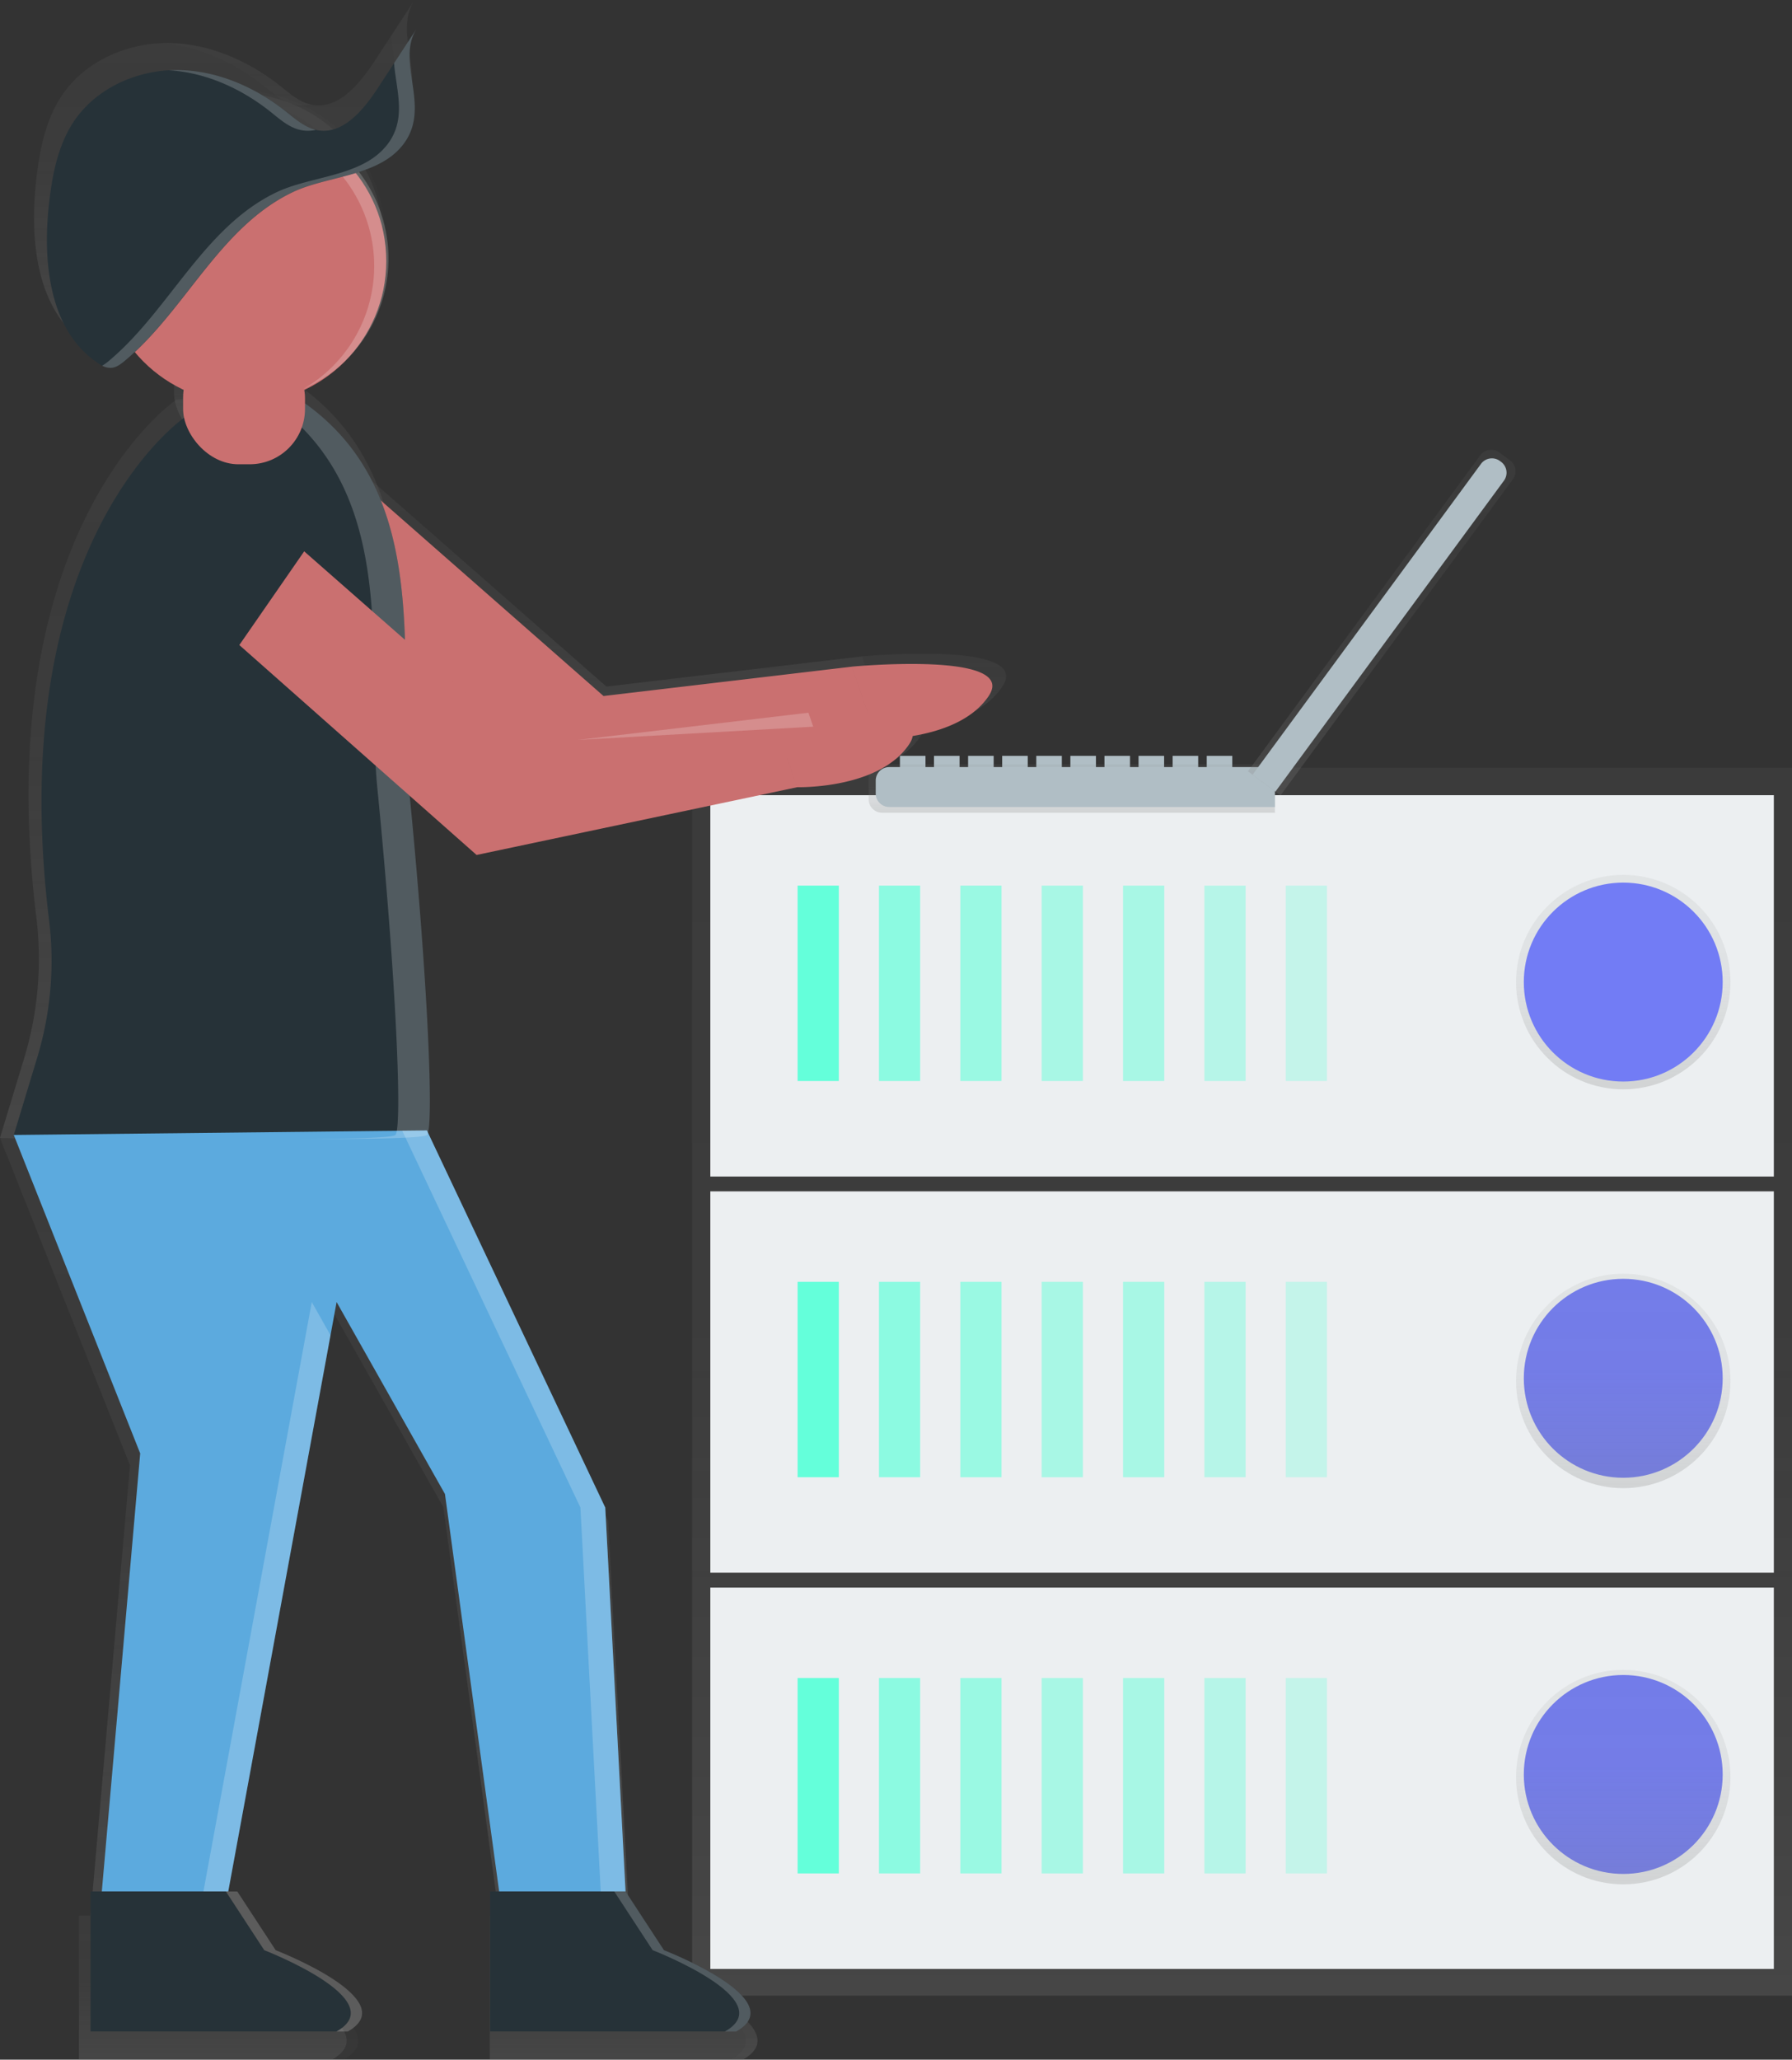 <svg data-name="Layer 1" xmlns="http://www.w3.org/2000/svg" xmlns:xlink="http://www.w3.org/1999/xlink" width="663.17" height="762"><rect width="100%" height="100%" fill="#333333" stroke="none"/><defs><linearGradient id="a" x1="459.65" y1="738.32" x2="459.65" y2="284.02" gradientUnits="userSpaceOnUse"><stop offset="0" stop-color="gray" stop-opacity=".25"/><stop offset=".54" stop-color="gray" stop-opacity=".12"/><stop offset="1" stop-color="gray" stop-opacity=".1"/></linearGradient><linearGradient id="b" x1="600.72" y1="403" x2="600.72" y2="323.66" xlink:href="#a"/><linearGradient id="c" x1="600.72" y1="550.56" x2="600.72" y2="471.22" xlink:href="#a"/><linearGradient id="d" x1="600.72" y1="697.13" x2="600.72" y2="617.79" xlink:href="#a"/><linearGradient id="e" x1="665.06" y1="369.67" x2="665.06" y2="351.79" xlink:href="#a"/><linearGradient id="f" x1="479.65" y1="365.1" x2="479.65" y2="234.63" xlink:href="#a"/><linearGradient id="g" x1="614.02" y1="339.34" x2="614.02" y2="310.82" xlink:href="#a"/><linearGradient id="h" x1="87.62" y1="142.68" x2="87.62" y2="34.45" xlink:href="#a"/><linearGradient id="i" x1="347.57" y1="491.51" x2="347.57" y2="211.68" xlink:href="#a"/><linearGradient id="j" x1="116.39" y1="708.74" x2="116.39" y2="419.27" xlink:href="#a"/><linearGradient id="k" x1="499.2" y1="831" x2="499.2" y2="777.74" xlink:href="#a"/><linearGradient id="l" x1="347.16" y1="831" x2="347.16" y2="777.74" xlink:href="#a"/><linearGradient id="m" x1="370.62" y1="206.37" x2="370.62" y2="102.59" xlink:href="#a"/><linearGradient id="n" x1="351.42" y1="198.2" x2="351.42" y2="69" xlink:href="#a"/><linearGradient id="o" x1="355.36" y1="108.01" x2="355.36" y2="84.91" xlink:href="#a"/><linearGradient id="p" x1="361.95" y1="198.2" x2="361.95" y2="69" xlink:href="#a"/><linearGradient id="q" x1="397.75" y1="491.51" x2="397.75" y2="211.68" xlink:href="#a"/><linearGradient id="r" x1="449.38" y1="383.47" x2="449.38" y2="253.01" xlink:href="#a"/><linearGradient id="s" x1="583.76" y1="357.71" x2="583.76" y2="329.2" xlink:href="#a"/><linearGradient id="t" x1="87.62" y1="165.87" x2="87.62" y2="119.49" xlink:href="#a"/><linearGradient id="u" x1="96.33" y1="708.74" x2="96.33" y2="484.55" xlink:href="#a"/><linearGradient id="v" x1="190.29" y1="708.74" x2="190.29" y2="419.27" xlink:href="#a"/><linearGradient id="w" x1="522.82" y1="831" x2="522.82" y2="777.74" xlink:href="#a"/><linearGradient id="x" x1="375.07" y1="831" x2="375.07" y2="777.74" xlink:href="#a"/><linearGradient id="y" x1="259.45" y1="270.72" x2="259.45" y2="260.36" xlink:href="#a"/><linearGradient id="z" x1="82.08" y1="254.09" x2="82.08" y2="165.45" xlink:href="#a"/><linearGradient id="A" x1="779.72" y1="363.2" x2="779.72" y2="235.39" xlink:href="#a"/></defs><path fill="#b0bec5" d="M333.04 279.64h9.46v6.31h-9.46zm12.61 0h9.46v6.31h-9.46zm12.62 0h9.46v6.31h-9.46zm12.61 0h9.46v6.31h-9.46zm12.62 0h9.46v6.31h-9.46zm12.62 0h9.46v6.31h-9.46zm12.61 0h9.46v6.31h-9.46zm12.62 0h9.46v6.31h-9.46zm12.61 0h9.46v6.31h-9.46zm12.62 0h9.46v6.31h-9.46z"/><path fill="url(#a)" d="M256.14 284.02h407.03v454.29H256.14z"/><path fill="#eceff1" d="M262.87 587.33h393.58v141.09H262.87z"/><path fill="#64ffda" d="M295.17 620.8h15.25v72.29h-15.25z"/><path fill="#64ffda" d="M325.28 620.8h15.25v72.29h-15.25z" opacity=".7"/><path fill="#64ffda" d="M355.39 620.8h15.25v72.29h-15.25z" opacity=".6"/><path fill="#64ffda" d="M385.5 620.8h15.25v72.29H385.5zm30.11 0h15.25v72.29h-15.25z" opacity=".5"/><path fill="#64ffda" d="M445.72 620.8h15.25v72.29h-15.25z" opacity=".4"/><path fill="#64ffda" d="M475.82 620.8h15.25v72.29h-15.25z" opacity=".3"/><circle cx="600.72" cy="656.48" r="36.8" fill="#727cf5"/><path fill="#eceff1" d="M262.87 440.75h393.58v141.09H262.87z"/><path fill="#64ffda" d="M295.17 474.22h15.25v72.29h-15.25z"/><path fill="#64ffda" d="M325.28 474.22h15.25v72.29h-15.25z" opacity=".7"/><path fill="#64ffda" d="M355.39 474.22h15.25v72.29h-15.25z" opacity=".6"/><path fill="#64ffda" d="M385.5 474.22h15.25v72.29H385.5zm30.11 0h15.25v72.29h-15.25z" opacity=".5"/><path fill="#64ffda" d="M445.72 474.22h15.25v72.29h-15.25z" opacity=".4"/><path fill="#64ffda" d="M475.82 474.22h15.25v72.29h-15.25z" opacity=".3"/><circle cx="600.72" cy="509.91" r="36.8" fill="#727cf5"/><path fill="#eceff1" d="M262.87 294.18h393.58v141.09H262.87z"/><path fill="#64ffda" d="M295.17 327.64h15.25v72.29h-15.25z"/><path fill="#64ffda" d="M325.28 327.64h15.25v72.29h-15.25z" opacity=".7"/><path fill="#64ffda" d="M355.39 327.64h15.25v72.29h-15.25z" opacity=".6"/><path fill="#64ffda" d="M385.5 327.64h15.25v72.29H385.5zm30.11 0h15.25v72.29h-15.25z" opacity=".5"/><path fill="#64ffda" d="M445.72 327.64h15.25v72.29h-15.25z" opacity=".4"/><path fill="#64ffda" d="M475.82 327.64h15.25v72.29h-15.25z" opacity=".3"/><circle cx="600.72" cy="363.33" r="39.67" fill="url(#b)"/><circle cx="600.72" cy="510.89" r="39.67" fill="url(#c)"/><circle cx="600.72" cy="657.46" r="39.67" fill="url(#d)"/><circle cx="600.72" cy="363.33" r="36.8" fill="#727cf5"/><path d="M740.22 369.67H594.86a5 5 0 0 1-5-5v-7.92a5 5 0 0 1 5-5h145.36z" transform="translate(-268.41 -69)" fill="url(#e)"/><path d="M471.81 298.56H329.08a5 5 0 0 1-5-5v-4.77a5 5 0 0 1 5-5h142.73z" fill="#b0bec5"/><path d="M369.8 272.22l105 92.88 122-25.77-9.45-27.49L492.81 323l-94.59-83a21.49 21.49 0 0 0-31.72 3.74 21.49 21.49 0 0 0 3.3 28.48z" transform="translate(-268.41 -69)" fill="url(#f)"/><path d="M596.74 339.33s31.12.86 42.62-16.32-52.07-11.17-52.07-11.17z" transform="translate(-268.41 -69)" fill="url(#g)"/><circle cx="87.62" cy="88.56" r="54.12" fill="url(#h)"/><path d="M333.7 216.83s-69.5 46.8-51.85 191.48a126.66 126.66 0 0 1-4.46 52.07l-9 29.6s152.9 3.44 157.19 0c2.66-2.13.59-56.65-6.87-132.28-4.57-46.33 9.76-110.78-39.51-146z" transform="translate(-268.41 -69)" fill="url(#i)"/><path fill="url(#j)" d="M157.19 419.27l67.86 143.45 7.73 146.02h-48.1l-20.62-151.18-41.23-73.01L81.6 708.74H33.5L48.1 542.1 0 420.99l157.19-1.72z"/><path d="M501.2 777.74l14.6 22.33s49 18.9 27.49 30.92h-93.63v-53.25z" transform="translate(-268.41 -69)" fill="url(#k)"/><path d="M349.16 777.74l14.6 22.33s49 18.9 27.49 30.92h-93.63v-53.25z" transform="translate(-268.41 -69)" fill="url(#l)"/><path d="M356.89 102.59a53.85 53.85 0 0 0-26.66 7 54.11 54.11 0 0 1 48.17 96.75 54.12 54.12 0 0 0-21.51-103.78z" transform="translate(-268.41 -69)" fill="url(#m)" opacity=".2"/><path d="M421.82 69l-15.06 23c-5.41 8.27-13.27 17.66-23 15.74-4.52-.89-8.14-4.15-11.75-7-11.81-9.38-26.42-15.74-41.5-15.83s-30.51 6.7-39 19.15c-6.29 9.19-8.46 20.53-9.7 31.59-2.49 22.12 0 48.23 18.47 60.65a8.68 8.68 0 0 0 5.24 1.89c2-.13 3.62-1.4 5.12-2.66 23.12-19.37 36-50.87 63.84-64.17 12.29-5.86 30.17-5.91 40.08-15.87 14.6-14.64-1.56-33.02 7.26-46.49z" transform="translate(-268.41 -69)" fill="url(#n)"/><g opacity=".2"><path d="M366 100.74c3.61 2.87 7.22 6.13 11.75 7a13 13 0 0 0 5.56-.11c-4.31-1-7.8-4.15-11.29-6.91-11.81-9.38-26.42-15.74-41.5-15.83-1.06 0-2.11 0-3.17.09 14.1.83 27.65 7.02 38.65 15.76z" transform="translate(-268.41 -69)" fill="url(#o)"/><path d="M421.82 69l-8.69 13.29c.83 10.93 5.63 23-4.55 33.2-9.92 10-27.8 10-40.08 15.87-27.87 13.3-40.73 44.81-63.84 64.17a16.5 16.5 0 0 1-2.56 1.84 6.71 6.71 0 0 0 3.45.82c2-.13 3.62-1.4 5.12-2.66 23.12-19.37 36-50.87 63.84-64.17 12.29-5.86 30.17-5.91 40.08-15.87 14.57-14.64-1.59-33.02 7.23-46.49z" transform="translate(-268.41 -69)" fill="url(#p)"/></g><path d="M418.74 357.71c-4.57-46.33 9.76-110.78-39.51-146l-10.43 1.18c47.35 35.48 33.4 99 37.92 144.84 7.46 75.63 9.54 130.15 6.87 132.28-1.31 1-16.44 1.46-36.83 1.52 26.23.07 47.3-.27 48.86-1.52 2.65-2.15.57-56.67-6.88-132.3z" transform="translate(-268.41 -69)" fill="url(#q)" opacity=".2"/><path d="M339.54 290.59l105 92.88 122-25.77-9.54-27.48-94.49 11.17-94.59-83a21.49 21.49 0 0 0-31.72 3.74 21.49 21.49 0 0 0 3.34 28.46z" transform="translate(-268.41 -69)" fill="url(#r)"/><path d="M566.48 357.71s31.12.86 42.62-16.32-52.1-11.17-52.1-11.17z" transform="translate(-268.41 -69)" fill="url(#s)"/><rect x="64.42" y="119.49" width="46.38" height="46.38" rx="20.47" ry="20.47" fill="url(#t)"/><g opacity=".2"><path fill="url(#u)" d="M113.38 484.55L72.15 708.74h9.45l38.91-211.57-7.13-12.62z"/><path fill="url(#v)" d="M225.05 562.72l-67.86-143.45-9.4.1 67.81 143.35 7.73 146.02h9.45l-7.73-146.02z"/></g><path d="M515.8 800.08l-14.6-22.33h-4.3l14.6 22.33S560.47 819 539 831h4.29c21.47-12-27.49-30.92-27.49-30.92z" transform="translate(-268.41 -69)" fill="url(#w)" opacity=".2"/><path d="M368.06 800.08l-14.6-22.33h-4.29l14.6 22.33s49 18.9 27.49 30.92h4.29c21.45-12-27.49-30.92-27.49-30.92z" transform="translate(-268.41 -69)" fill="url(#x)" opacity=".2"/><path fill="url(#y)" d="M304.19 265.68l-1.83-5.32-87.65 10.36 89.48-5.04z" opacity=".2"/><path fill="url(#z)" d="M43.17 220.58l29.19-55.13L121 183.83l-48.64 70.26-29.19-33.51z"/><path d="M103.72 208.09l102.09 90.34 118.63-25.06-9.19-26.73-91.9 10.86-92-80.76a20.9 20.9 0 0 0-30.85 3.64 20.9 20.9 0 0 0 3.22 27.71zm220.72 65.27s30.27.84 41.45-15.87-50.64-10.86-50.64-10.86z" fill="#ca7070"/><circle cx="90.32" cy="96.58" r="52.63" fill="#ca7070"/><path d="M68.59 154.22S.99 199.74 18.16 340.46a123.19 123.19 0 0 1-4.34 50.65L5.1 419.9s148.71 3.34 152.89 0c2.59-2.07.57-55.1-6.68-128.66-4.44-45.06 9.49-107.75-38.43-142z" fill="#263238"/><path fill="#5caade" d="M157.99 418.22l66 139.52 7.51 142.02h-46.78l-20.05-147.03-40.1-71.02-40.1 218.05H37.68l14.2-162.07L5.1 419.89l152.89-1.67z"/><path d="M231.51 699.76l14.2 21.72s47.62 18.38 26.73 30.08h-91.06v-51.8zm-147.92 0l14.2 21.72s47.62 18.38 26.73 30.08H33.51v-51.8z" fill="#263238"/><path d="M91.16 43.11a52.37 52.37 0 0 0-25.93 6.84A52.63 52.63 0 0 1 112.08 144 52.64 52.64 0 0 0 91.16 43.07z" fill="#fff" opacity=".2"/><path d="M154.3 10.44l-14.64 22.39c-5.26 8-12.9 17.17-22.33 15.31-4.4-.87-7.91-4-11.42-6.83-11.5-9.12-25.7-15.31-40.32-15.4s-29.67 6.52-38 18.62c-6.11 8.93-8.22 20-9.44 30.73-2.42 21.51 0 46.91 18 59a8.45 8.45 0 0 0 5.09 1.83c1.9-.13 3.52-1.36 5-2.59 22.48-18.83 35-49.48 62.1-62.41 11.95-5.7 29.34-5.75 39-15.43 14.11-14.24-1.61-32.12 6.96-45.22z" fill="#263238"/><path d="M100.05 41.31c3.51 2.79 7 6 11.42 6.83a12.69 12.69 0 0 0 5.41-.1c-4.19-1-7.59-4-11-6.72C94.41 32.19 80.21 26 65.59 25.91c-1 0-2.05 0-3.08.09 13.63.79 26.78 6.76 37.54 15.31zm54.25-30.87l-8.46 12.93c.8 10.63 5.48 22.34-4.43 32.29-9.65 9.68-27 9.73-39 15.43-27.11 12.93-39.61 43.58-62.1 62.41a16 16 0 0 1-2.49 1.79 6.52 6.52 0 0 0 3.35.8c1.9-.13 3.52-1.36 5-2.59 22.48-18.83 35-49.48 62.1-62.41 11.95-5.7 29.34-5.75 39-15.43 14.18-14.24-1.54-32.12 7.03-45.22zm-2.99 280.79c-4.44-45.06 9.49-107.75-38.43-142l-10.14 1.15c46.05 34.51 32.48 96.31 36.88 140.88 7.25 73.56 9.27 126.59 6.68 128.66-1.27 1-16 1.42-35.82 1.48 25.52.07 46-.27 47.52-1.48 2.59-2.1.59-55.12-6.69-128.69z" opacity=".2" fill="#fff"/><path d="M74.28 226l102.09 90.3L295 291.24l-9.19-26.73-91.9 10.86-92-80.76a20.9 20.9 0 0 0-30.85 3.64A20.9 20.9 0 0 0 74.28 226zM295 291.23s30.27.84 41.45-15.87-50.64-10.86-50.64-10.86z" fill="#ca7070"/><rect x="67.76" y="126.65" width="45.11" height="45.11" rx="20.47" ry="20.47" fill="#ca7070"/><path d="M115.38 481.71l-40.1 218.05h9.19l37.84-205.77-6.93-12.28zm108.61 76.03l-66-139.52-9.15.1 65.96 139.42 7.51 142.02h9.19l-7.51-142.02zm21.72 163.75l-14.2-21.72h-4.18l14.2 21.72s47.62 18.38 26.73 30.08h4.18c20.89-11.7-26.73-30.08-26.73-30.08zm-143.69 0l-14.2-21.72h-4.23l14.2 21.72s47.62 18.38 26.73 30.08h4.18c20.89-11.7-26.68-30.08-26.68-30.08zm198.93-452.65l-1.77-5.17-85.25 10.07 87.02-4.9z" opacity=".2" fill="#fff"/><path fill="#263238" d="M47.09 224.97l28.38-53.61 47.31 17.87-47.31 68.33-28.38-32.59z"/><path d="M730.24 354.36l86-116.94a5 5 0 0 1 7-1.06l4 2.95a5 5 0 0 1 1.06 7l-86 116.94z" transform="translate(-268.41 -69)" fill="url(#A)"/><path d="M463.54 286.61l84.54-115a5 5 0 0 1 7-1.06l.41.3a5 5 0 0 1 1.06 7l-84.54 115z" fill="#b0bec5"/></svg>